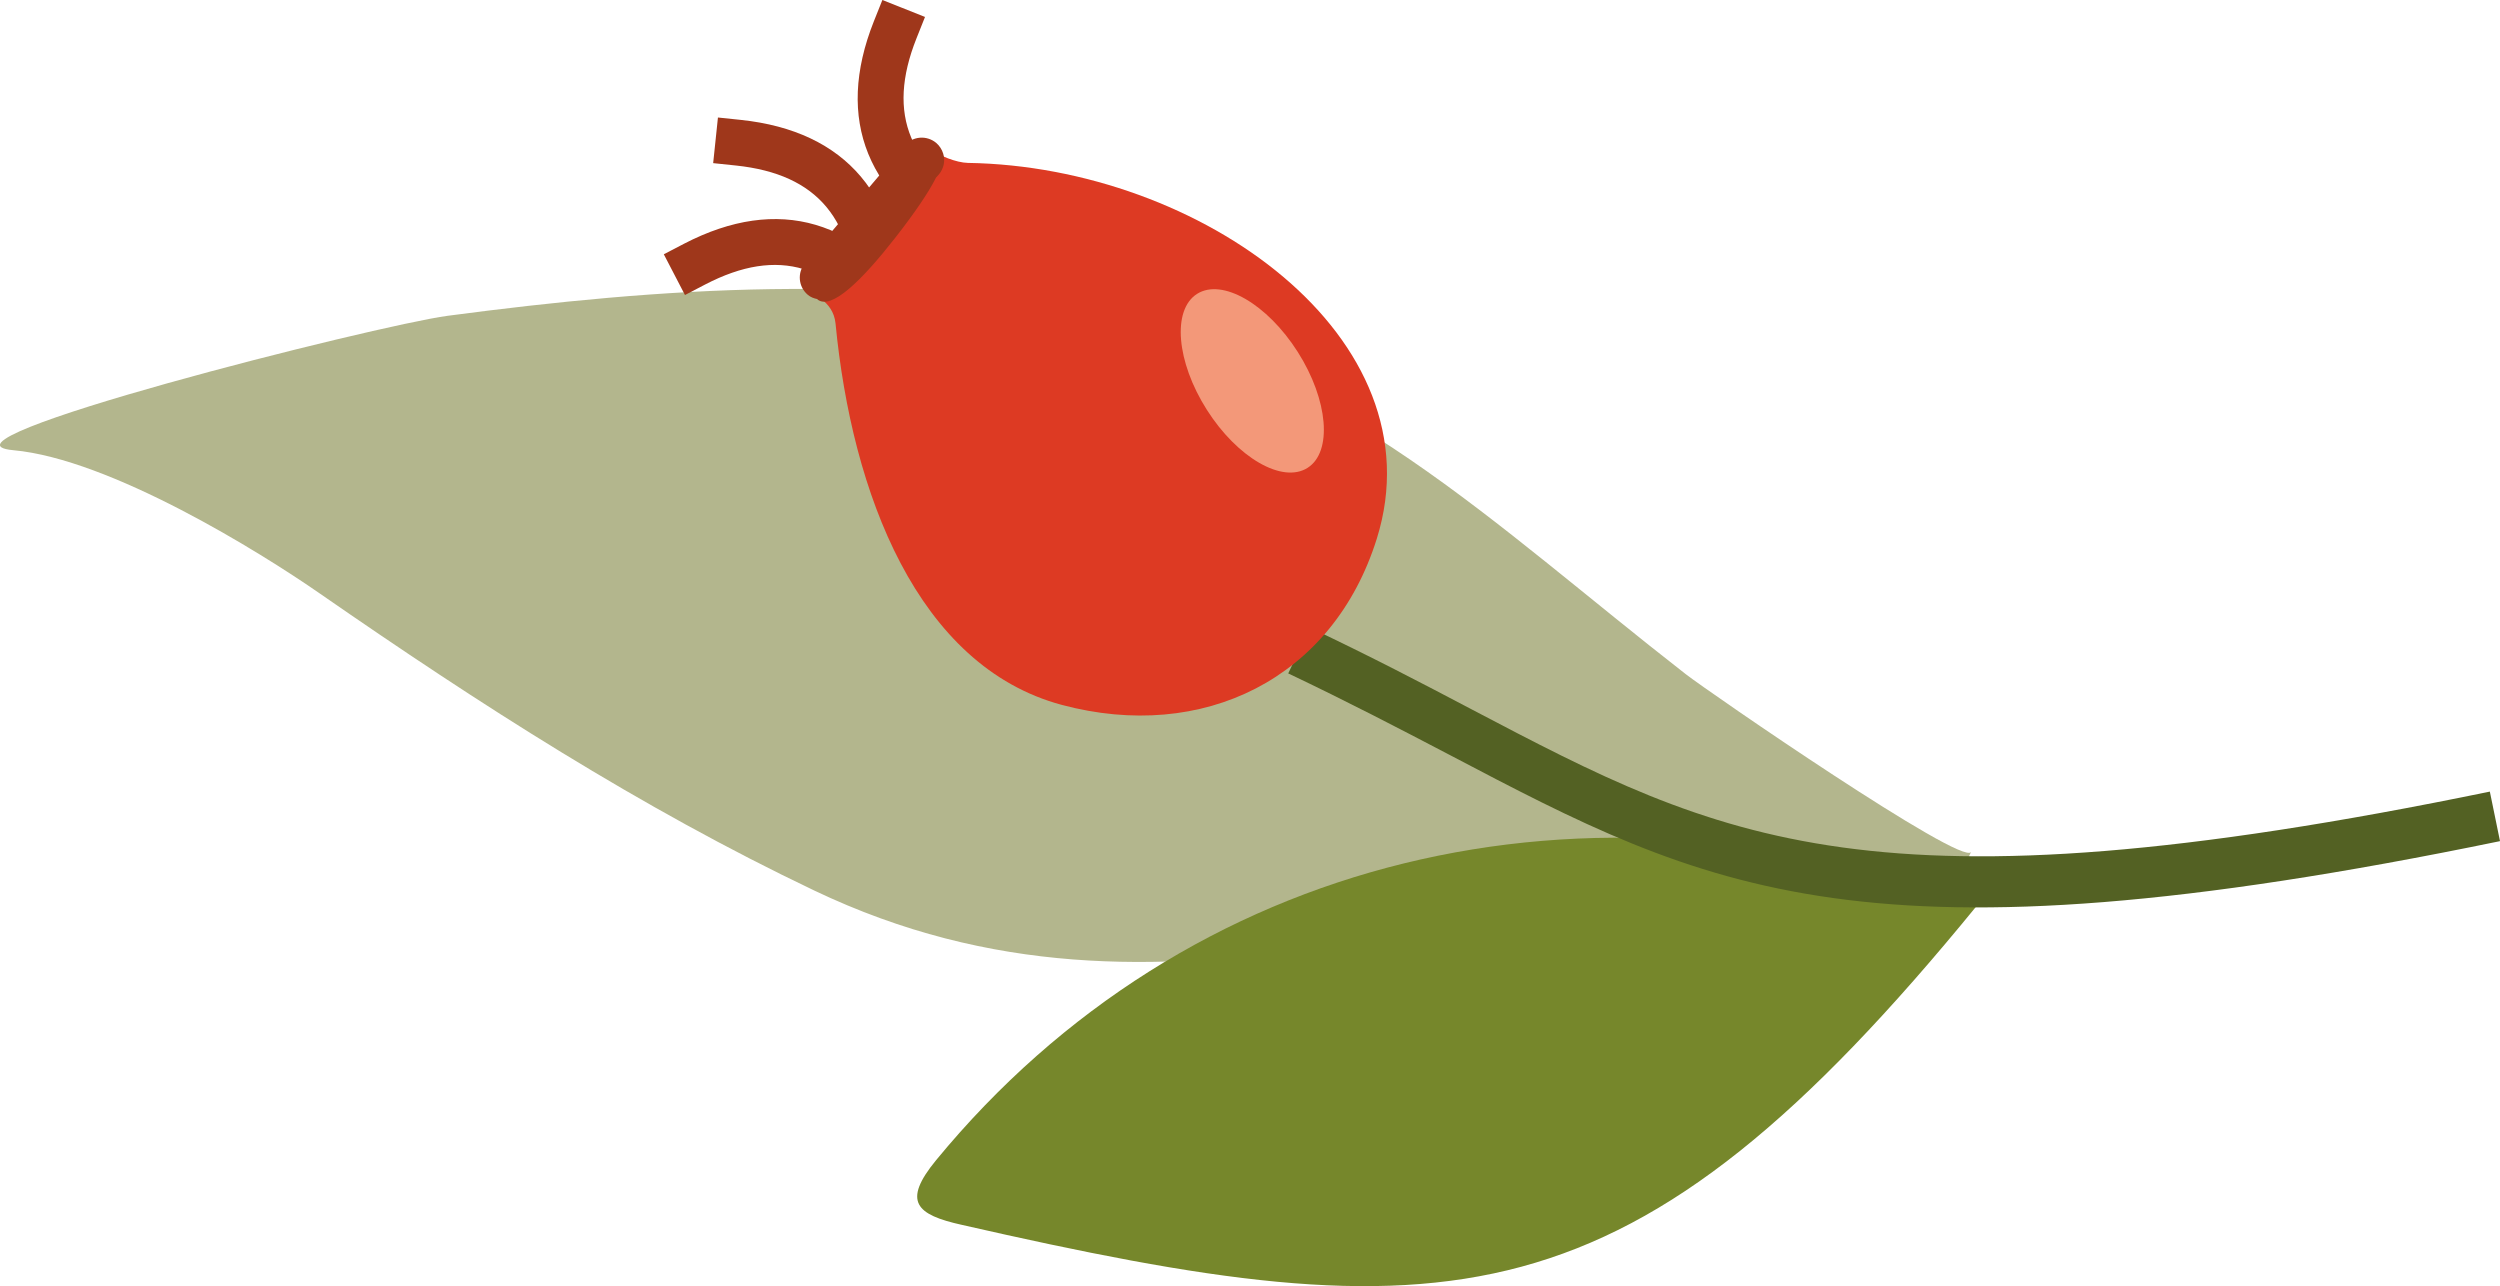 <?xml version="1.0" encoding="utf-8"?>
<!-- Generator: Adobe Illustrator 16.0.3, SVG Export Plug-In . SVG Version: 6.00 Build 0)  -->
<!DOCTYPE svg PUBLIC "-//W3C//DTD SVG 1.1//EN" "http://www.w3.org/Graphics/SVG/1.1/DTD/svg11.dtd">
<svg version="1.1" id="Layer_5" xmlns="http://www.w3.org/2000/svg" xmlns:xlink="http://www.w3.org/1999/xlink" x="0px" y="0px"
	 width="40.87px" height="21.027px" viewBox="0 0 40.87 21.027" enable-background="new 0 0 40.87 21.027" xml:space="preserve">
<g>
	<g>
		<path fill="#B3B68D" d="M32.224,13.927c-0.135,0.248-4.301-2.621-4.668-2.908c-3.188-2.482-5.615-4.936-9.65-5.811
			c-3.5-0.762-7.105-0.506-10.59-0.045C6.153,5.319-1.368,7.216,0.218,7.36C1.8,7.505,4.239,9.015,5.233,9.706
			c2.602,1.803,5.232,3.496,8.078,4.852c5.801,2.766,10.83-0.275,16.611-0.072c0.191,0.006,2.018,0.219,1.986,0.457
			C31.954,14.587,32.058,14.239,32.224,13.927z M10.269,12.274c-0.045-0.004-0.088-0.008-0.133-0.01
			C10.181,12.267,10.224,12.271,10.269,12.274z"/>
	</g>
	<g>
		<path fill="#76872B" d="M15.724,20.024c7.959,1.814,10.906,1.752,16.6-5.225c-6.381-2.416-12.936-0.799-17.021,4.168
			C14.745,19.646,14.978,19.858,15.724,20.024z"/>
	</g>
	<g>
		<g>
			<g>
				<path fill="#536123" d="M40.87,13.751c-10.404,2.146-12.955,0.805-17.191-1.42c-0.811-0.424-1.645-0.859-2.619-1.322
					l0.355-0.748c0.988,0.467,1.832,0.908,2.648,1.338c4.072,2.137,6.525,3.428,16.641,1.342L40.87,13.751z"/>
			</g>
		</g>
		<g>
			<g>
				<path fill="#9F371B" d="M14.659,5.849l-0.205-0.314C13.653,4.31,12.726,4.029,11.53,4.65l-0.332,0.173l-0.346-0.666l0.332-0.173
					c1.541-0.799,2.889-0.404,3.896,1.14l0.207,0.313L14.659,5.849z"/>
			</g>
			<g>
				<path fill="#9F371B" d="M14.731,5.437l-0.75-0.004l0.002-0.375c0.008-1.464-0.613-2.211-1.951-2.352l-0.373-0.039l0.078-0.746
					L12.11,1.96c1.725,0.182,2.633,1.254,2.623,3.102L14.731,5.437z"/>
			</g>
			<g>
				<path fill="#9F371B" d="M16.147,4.284l-0.332-0.173c-1.641-0.85-2.17-2.151-1.529-3.763L14.425,0l0.697,0.277l-0.139,0.349
					c-0.498,1.25-0.123,2.146,1.178,2.819l0.332,0.173L16.147,4.284z"/>
			</g>
			<g>
				<g>
					<path fill="#DD3A23" d="M17.36,11.524c-2.363-0.633-3.434-3.463-3.701-6.238c-0.039-0.383-0.42-0.492-0.42-0.492l1.979-2.354
						c0.131,0.104,0.416,0.219,0.604,0.223c3.803,0.059,7.713,2.855,6.686,6.143C21.79,11.101,19.661,12.138,17.36,11.524z"/>
				</g>
			</g>
			<g>
				<path fill="#9F371B" d="M14.79,2.378l-1.631,1.924c-0.127,0.156-0.109,0.385,0.045,0.516c0.047,0.041,0.104,0.061,0.16,0.072
					c-0.002,0.002,0,0.004,0,0.006c0.23,0.178,0.727-0.314,1.266-1.002c0.332-0.424,0.553-0.754,0.672-0.99l0.049-0.055
					c0.08-0.098,0.104-0.223,0.068-0.338c-0.02-0.066-0.059-0.127-0.113-0.174C15.149,2.206,14.921,2.226,14.79,2.378z"/>
			</g>
			<g>
				
					<ellipse transform="matrix(-0.536 -0.844 0.844 -0.536 26.195 26.843)" fill="#F39879" cx="20.475" cy="6.223" rx="1.685" ry="0.881"/>
			</g>
		</g>
	</g>
</g>
</svg>
